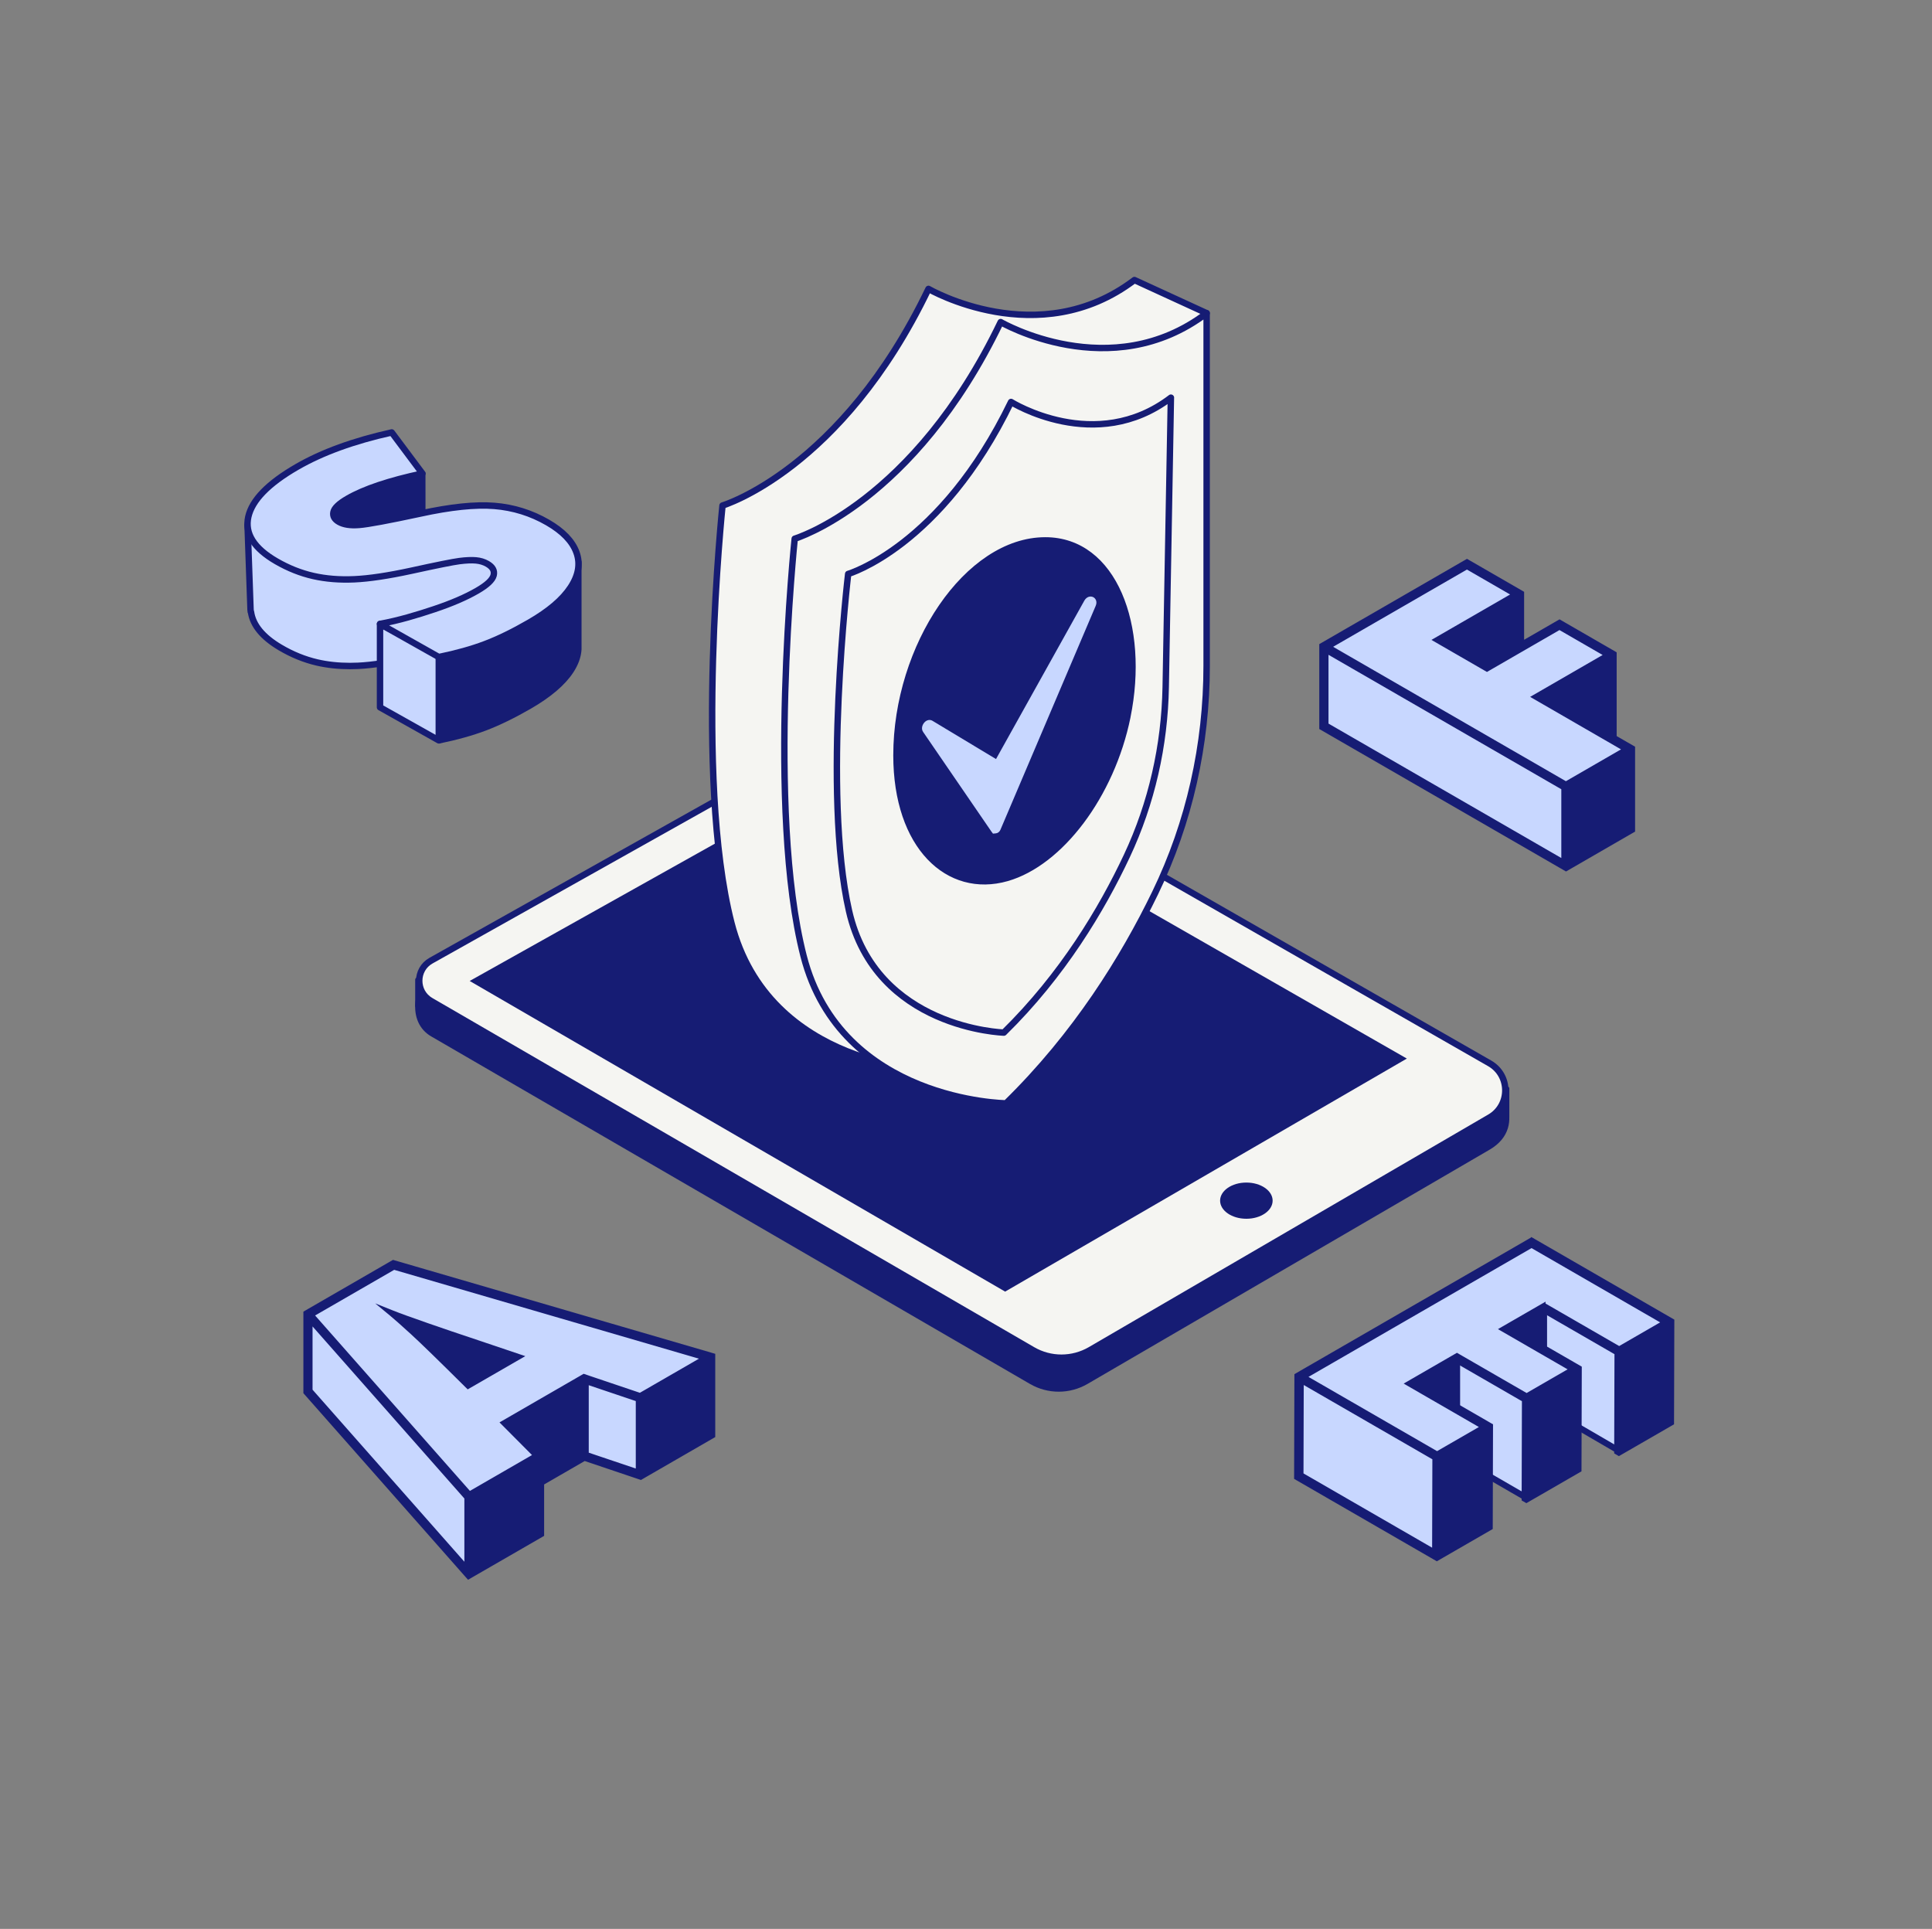 <?xml version="1.0" encoding="utf-8"?>
<svg xmlns="http://www.w3.org/2000/svg" width="601" height="600" viewBox="0 0 601 600" fill="none">
<rect x="0" y="0" width="601" height="600" fill="#808080" stroke="none"/>
<path d="M134.336 322.5L320.416 430.5C325.946 433.71 332.766 433.7 338.296 430.49L463.436 357.59C475.846 350.32 466.776 334.97 458.176 334.04L280.446 237.86C275.016 234.75 268.356 234.72 262.896 237.78L133.976 302.92C129.076 305.67 126.016 317.87 134.326 322.5H134.336Z" fill="#161C74"/>
<path d="M133.976 311.3L321.216 419.92C326.776 423.15 333.636 423.14 339.196 419.91L463.446 347.56C469.896 343.8 469.866 334.47 463.386 330.76L281.036 226.33C275.576 223.2 268.876 223.17 263.396 226.25L134.076 298.82C129.226 301.54 129.176 308.51 133.986 311.3H133.976Z" fill="#F5F5F2" stroke="#161C74" stroke-width="2" stroke-linecap="round" stroke-linejoin="round"/>
<path d="M146.106 305.14L312.676 401.77L437.636 329.28L272.196 234.53L146.106 305.14Z" fill="#161C74"/>
<path d="M387.716 379.11C392.228 379.11 395.886 376.589 395.886 373.48C395.886 370.37 392.228 367.85 387.716 367.85C383.204 367.85 379.546 370.37 379.546 373.48C379.546 376.589 383.204 379.11 387.716 379.11Z" fill="#161C74"/>
<path d="M375.356 97.42L352.896 87.11C323.066 109.76 288.826 89.87 288.826 89.87C261.766 146.21 224.756 157.25 224.756 157.25C224.756 157.25 215.916 241.76 227.516 287.05C239.116 332.34 290.486 332.89 290.486 332.89C312.346 311.53 327.166 287.48 336.856 267.49C347.526 245.48 352.896 221.29 352.896 196.82V107.74C359.526 107.24 368.056 104.9 375.356 97.41V97.42Z" fill="#F5F5F2" stroke="#161C74" stroke-width="2" stroke-linecap="round" stroke-linejoin="round"/>
<path d="M375.356 97.42V207.14C375.356 231.6 369.986 255.8 359.316 277.81C349.626 297.8 334.806 321.85 312.946 343.21C312.946 343.21 261.576 342.66 249.976 297.37C238.376 252.08 247.216 167.57 247.216 167.57C247.216 167.57 284.226 156.52 311.286 100.19C311.286 100.19 345.526 120.07 375.356 97.43V97.42Z" fill="#F5F5F2" stroke="#161C74" stroke-width="2" stroke-linecap="round" stroke-linejoin="round"/>
<path d="M364.236 123.7L362.626 213.71C362.296 231.9 358.256 249.84 350.516 266.3C342.746 282.82 330.546 303.27 312.276 321.2C312.276 321.2 272.446 320.04 264.106 283.33C255.766 246.62 263.846 178.53 263.846 178.53C263.846 178.53 292.706 170.13 314.516 125.04C314.516 125.04 340.786 141.56 364.246 123.7H364.236Z" fill="#F5F5F2" stroke="#161C74" stroke-width="2" stroke-linecap="round" stroke-linejoin="round"/>
<path d="M350.686 222.981C345.706 247.391 329.786 268.361 313.226 273.111C295.016 278.321 278.876 263.251 278.876 234.961C278.876 201.021 301.016 168.101 325.166 168.101C346.426 168.101 356.456 194.651 350.676 222.991L350.686 222.981Z" fill="#161C74" stroke="#161C74" stroke-width="2" stroke-linecap="round" stroke-linejoin="round"/>
<path d="M308.907 259.331L308.337 258.571L287.157 227.671C286.497 226.711 286.877 225.441 287.597 224.681C288.317 223.921 289.277 223.741 290.067 224.211L309.837 236.111L337.297 186.861C338.007 185.581 339.217 185.331 340.057 185.741C340.827 186.121 341.407 187.131 340.847 188.451L311.197 258.141C310.927 258.761 310.377 259.181 309.757 259.231L308.897 259.311L308.907 259.331Z" fill="#C8D7FF"/>
<path d="M468.916 337.98H468.396C468.065 337.98 467.796 338.249 467.796 338.58V347.58C467.796 347.912 468.065 348.18 468.396 348.18H468.916C469.247 348.18 469.516 347.912 469.516 347.58V338.58C469.516 338.249 469.247 337.98 468.916 337.98Z" fill="#161C74"/>
<path d="M130.276 304.11H129.756C129.425 304.11 129.156 304.379 129.156 304.71V312.95C129.156 313.282 129.425 313.55 129.756 313.55H130.276C130.608 313.55 130.876 313.282 130.876 312.95V304.71C130.876 304.379 130.608 304.11 130.276 304.11Z" fill="#161C74"/>
<path d="M507.176 233.1L487.136 244.67L411.826 201.19L456.336 175.5L472.666 184.93L448.196 199.06L462.566 207.36L485.126 194.33L501.456 203.76L478.896 216.79L507.176 233.12V233.1Z" fill="#C8D7FF"/>
<path d="M411.826 201.19V225.93L487.136 269.41V244.67L411.826 201.19Z" fill="#C8D7FF"/>
<path d="M502.206 229.14L502.406 229.03V203.2L485.136 193.23L473.616 199.88V184.38L456.346 174.41L410.896 200.65V226.48L487.156 270.51L508.136 258.39V232.56L502.226 229.15L502.206 229.14ZM486.186 267.76L412.766 225.37V202.82L486.186 245.21V267.76ZM413.716 201.19L456.326 176.59L470.756 184.92L446.286 199.05L462.556 208.44L485.116 195.41L499.546 203.74L476.986 216.77L500.296 230.23L505.256 233.1L487.116 243.58L413.696 201.19H413.716Z" fill="#161C74" stroke="#161C74" stroke-miterlimit="10"/>
<path d="M404.026 459.18L404.116 428.3L447.056 453.09L446.966 483.96L404.026 459.18Z" fill="#C8D7FF"/>
<path d="M474.907 435.009L474.817 465.889L448.117 450.449L453.237 422.499L474.907 435.009Z" fill="#C8D7FF"/>
<path d="M474.817 466.999L447.047 450.939L452.537 420.979L475.877 434.449L475.787 466.439L474.827 466.999H474.817ZM449.187 449.949L473.857 464.209L473.937 435.559L453.937 424.009L449.177 449.939L449.187 449.949Z" fill="#161C74"/>
<path d="M480.296 406.88L503.686 420.39L503.606 451.26L473.956 434.01L480.296 406.88Z" fill="#C8D7FF"/>
<path d="M503.606 452.38L472.856 434.48L479.656 405.39L504.666 419.83L504.576 451.82L503.606 452.38ZM475.056 433.53L502.646 449.59L502.726 420.95L480.936 408.37L475.056 433.54V433.53Z" fill="#161C74"/>
<path d="M468.147 412.78L465.047 420.64L481.257 448.46V406.32L480.297 405.77L468.147 412.78Z" fill="#161C74"/>
<path d="M438.817 429.71L436.307 435.78L454.207 461.82V421.94L453.237 421.39L438.817 429.71Z" fill="#161C74"/>
<path d="M447.056 453.09L404.116 428.3L476.436 386.54L519.376 411.33L503.696 420.38L480.296 406.87L468.916 413.44L490.586 425.95L474.906 435L453.236 422.49L439.586 430.37L462.986 443.88L447.056 453.08V453.09Z" fill="#C8D7FF"/>
<path d="M476.436 385.43L403.156 427.74L403.066 459.73L446.966 485.08L463.856 475.33L463.946 443.34L441.516 430.39L453.236 423.62L473.936 435.57L473.846 466.44L474.816 467L491.466 457.39L491.556 425.4L470.846 413.45L480.296 407.99L502.726 420.94L502.636 451.81L503.606 452.37L520.256 442.76L520.346 410.77L476.446 385.42L476.436 385.43ZM445.996 482.29L404.986 458.61L405.066 429.96L444.606 452.79L446.076 453.64L445.996 482.29ZM480.286 405.76L466.976 413.44L488.646 425.95L474.896 433.89L453.226 421.38L437.646 430.38L461.046 443.89L447.046 451.97L442.746 449.49L406.036 428.3L476.426 387.66L517.436 411.34L503.686 419.28L480.286 405.77V405.76Z" fill="#161C74" stroke="#161C74" stroke-miterlimit="10"/>
<path d="M198.766 434.87L181.466 429.04L157.716 442.75L167.716 452.8L146.016 465.33L96.476 409.19L122.826 393.98L220.356 422.41L198.756 434.88L198.766 434.87ZM161.176 422.06L146.026 416.95C142.626 415.83 138.286 414.36 133.006 412.52C127.726 410.68 123.996 409.33 121.836 408.47C123.236 409.62 125.446 411.58 128.456 414.34C131.476 417.1 137.196 422.67 145.626 431.04L161.176 422.06Z" fill="#C8D7FF"/>
<path d="M96.486 409.181V432.921L146.026 489.051V465.321L96.486 409.181Z" fill="#C8D7FF"/>
<path d="M198.766 434.87V458.6L181.476 452.77V429.04L198.766 434.87Z" fill="#C8D7FF"/>
<path d="M144.986 431.681L145.486 432.181L163.406 421.841L146.326 416.081C142.936 414.971 138.596 413.491 133.316 411.661C128.066 409.831 124.316 408.481 122.186 407.621L116.716 405.431L121.256 409.181C122.646 410.331 124.866 412.291 127.846 415.021C130.846 417.761 136.456 423.221 144.986 431.691V431.681Z" fill="#161C74"/>
<path d="M220.926 421.18L122.316 392.44L95.996 407.64L94.876 408.29V433.18L144.966 489.94L145.706 490.77L146.826 490.12L168.766 477.46V461.47L181.836 453.92L198.296 459.47L199.326 459.82L200.156 459.34L221.996 446.73V421.5L220.946 421.19L220.926 421.18ZM144.956 487.12L96.726 432.47V411.28L140.746 461.17L144.956 465.94V487.13V487.12ZM198.276 457.5L182.646 452.23V430.19L198.276 435.46V457.5ZM182.646 428.23L181.616 427.88L180.786 428.36L156.196 442.56L166.306 452.72L146.076 464.4L142.586 460.45L97.246 409.07L122.556 394.46L218.696 422.48L199.106 433.79L182.646 428.24V428.23Z" fill="#161C74" stroke="#161C74" stroke-miterlimit="10"/>
<path d="M179.545 174.08L136.535 203.88V230.89L136.485 231.32L136.675 231.28C142.175 230.16 147.075 228.79 151.245 227.21C155.425 225.62 160.115 223.34 165.185 220.41C171.355 216.85 175.765 213.08 178.315 209.21C179.905 206.8 180.775 204.38 180.905 202C180.905 201.74 180.905 201.48 180.905 201.15V174.81C180.905 174.11 180.125 173.69 179.535 174.09L179.545 174.08Z" fill="#161C74"/>
<path d="M156.236 169.11L128.716 167.96L118.916 170.69C115.046 171.58 112.216 169.98 109.486 168.44C106.736 166.89 103.886 165.29 100.406 166.78L94.206 166.55L77.006 163.25L77.936 189.6L78.006 190.31L78.076 190.33C78.636 194.44 81.696 198.17 87.166 201.4C90.886 203.6 94.746 205.17 98.656 206.07C101.826 206.8 105.236 207.17 108.836 207.17C109.676 207.17 110.526 207.15 111.386 207.11C115.896 206.9 121.756 206 128.806 204.44C136.476 202.71 141.376 201.71 143.356 201.44C145.286 201.18 146.906 201.11 148.146 201.22C148.526 201.25 148.886 201.34 149.346 201.45L149.676 201.5L150.346 201.23L156.116 183.82L156.166 183.51C156.156 178.52 156.236 170.02 156.236 170.02V169.09V169.11Z" fill="#C8D7FF" stroke="#161C74" stroke-width="2" stroke-linecap="round" stroke-linejoin="round"/>
<path d="M132.356 146.979L122.266 149.429L106.676 155.869L103.726 159.259L105.386 162.32L113.896 163.52L132.366 159.419L132.356 146.979Z" fill="#161C74"/>
<path d="M118.216 194.09V220.02L136.496 230.29V203.62L118.216 194.09Z" fill="#C8D7FF" stroke="#161C74" stroke-width="2" stroke-linecap="round" stroke-linejoin="round"/>
<path d="M170.356 162.53C175.066 165.25 178.046 168.35 179.316 171.84C180.586 175.33 179.976 178.96 177.496 182.72C175.016 186.49 170.756 190.12 164.696 193.62C159.646 196.54 155.046 198.78 150.906 200.35C146.766 201.92 141.966 203.26 136.496 204.38L118.216 194.08C124.136 192.98 129.766 191.28 135.116 189.49C140.466 187.7 144.906 185.79 148.436 183.75C151.486 181.99 153.186 180.4 153.556 178.97C153.916 177.54 153.266 176.35 151.606 175.39C150.566 174.79 149.376 174.43 148.026 174.31C146.676 174.19 144.976 174.27 142.906 174.53C140.846 174.8 135.856 175.8 127.926 177.54C120.726 179.1 114.836 179.98 110.246 180.19C105.656 180.4 101.406 180.06 97.476 179.17C93.546 178.28 89.716 176.76 85.976 174.6C78.986 170.56 76.076 165.95 77.246 160.75C78.426 155.55 83.466 150.39 92.366 145.25C100.226 140.71 110.046 137.14 121.856 134.52L131.406 147.29C121.056 149.51 113.306 152.11 108.146 155.09C105.476 156.63 104.006 158.02 103.736 159.26C103.456 160.5 104.016 161.52 105.396 162.32C106.886 163.18 108.996 163.51 111.706 163.29C114.426 163.08 120.746 161.91 130.686 159.77C140.176 157.69 147.876 156.89 153.796 157.37C159.716 157.85 165.236 159.57 170.356 162.53Z" fill="#C8D7FF" stroke="#161C74" stroke-width="2" stroke-linecap="round" stroke-linejoin="round"/>
</svg>